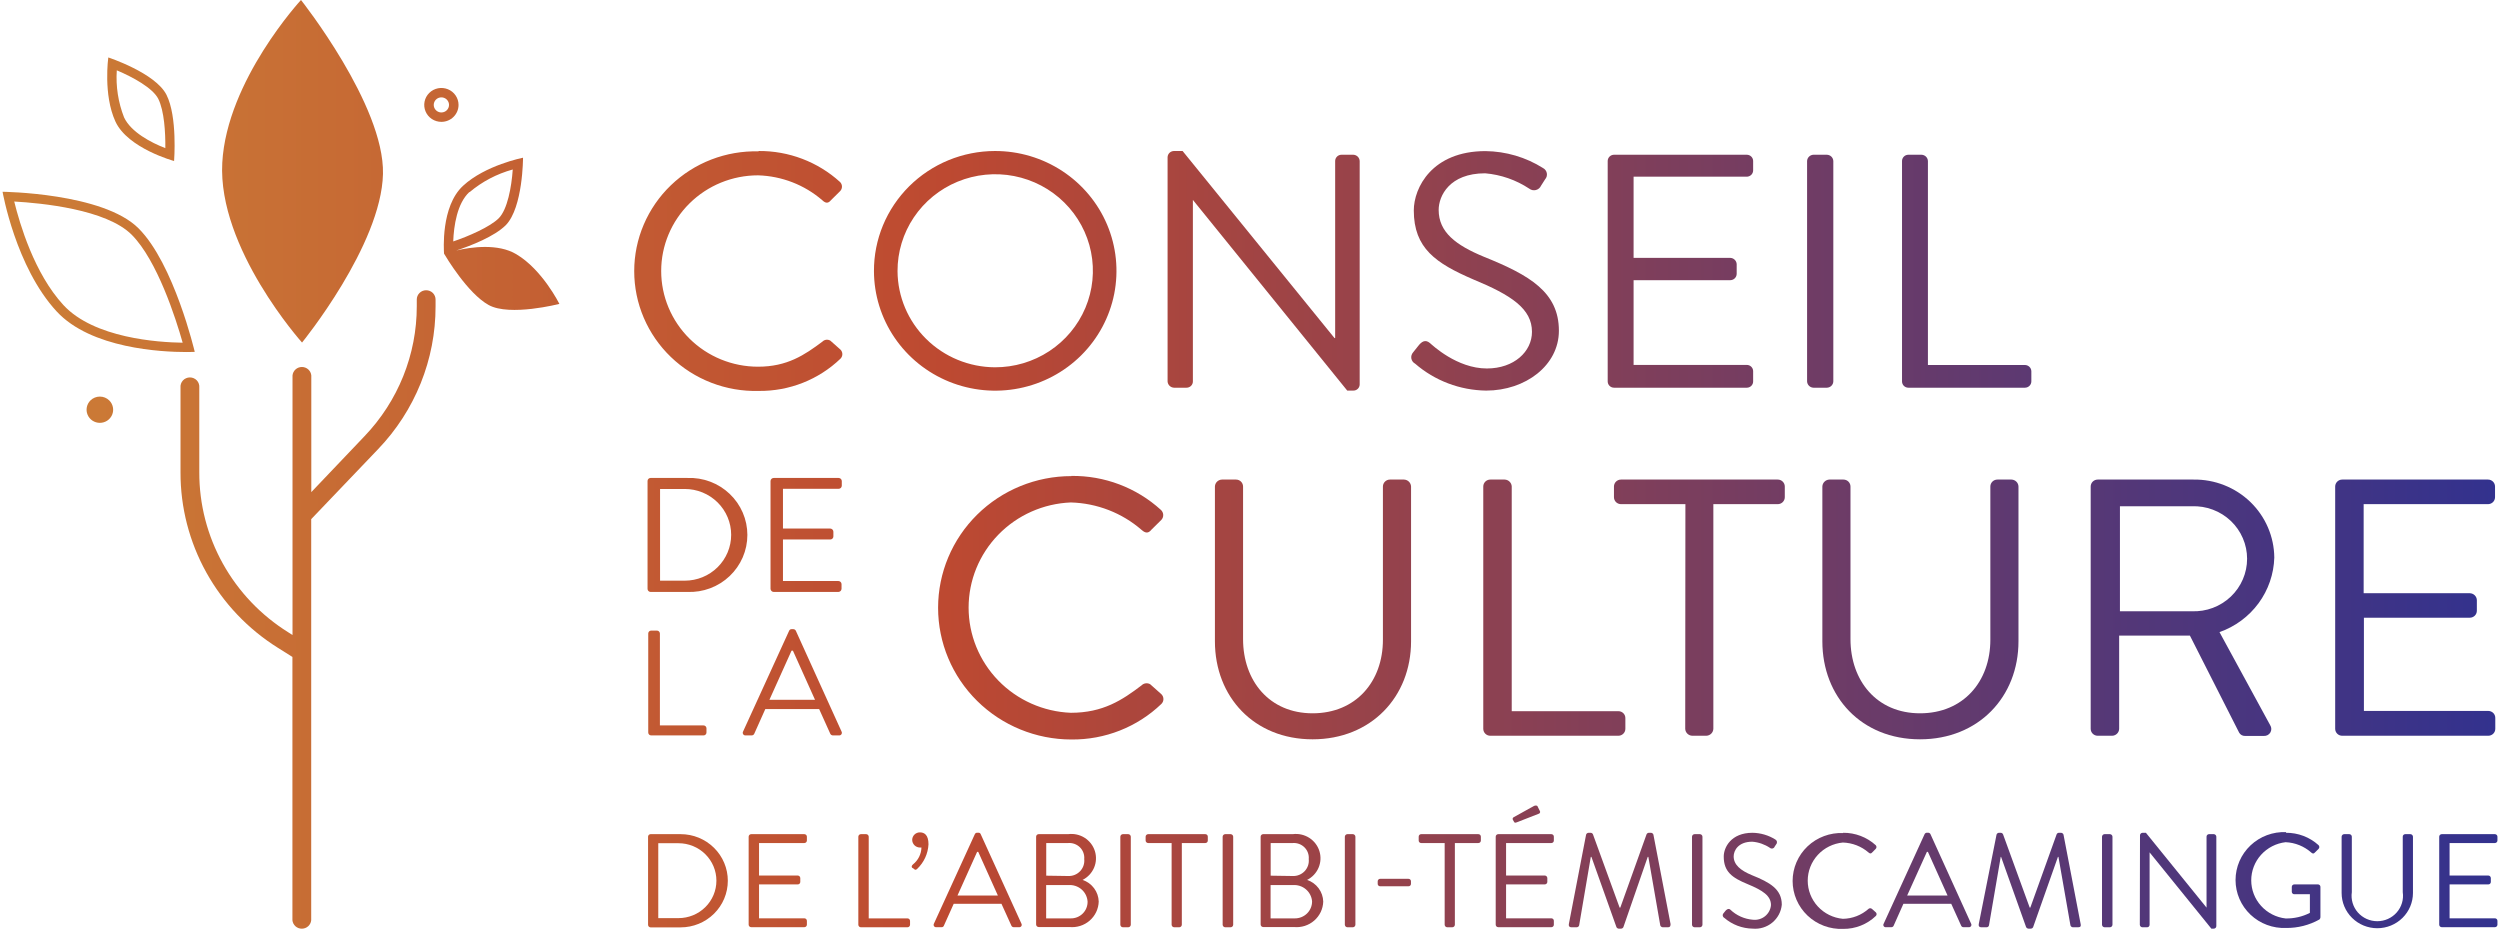 <svg width="156" height="58" viewBox="0 0 156 58" fill="none" xmlns="http://www.w3.org/2000/svg">
<g clip-path="url(#clip0_31_77)">
<path d="M26.59 18.112C26.435 18.112 26.287 18.172 26.178 18.281C26.068 18.389 26.007 18.535 26.007 18.688V19.106C26.01 22.125 24.842 25.03 22.742 27.223L19.425 30.708V23.426C19.411 23.282 19.343 23.149 19.235 23.051C19.126 22.954 18.985 22.9 18.839 22.9C18.692 22.9 18.551 22.954 18.443 23.051C18.334 23.149 18.267 23.282 18.253 23.426V39.624L17.985 39.455C16.282 38.391 14.879 36.918 13.908 35.172C12.938 33.427 12.431 31.467 12.436 29.476V24.188C12.444 24.107 12.434 24.026 12.408 23.949C12.383 23.872 12.341 23.801 12.286 23.741C12.23 23.681 12.163 23.633 12.088 23.601C12.013 23.568 11.932 23.551 11.85 23.551C11.768 23.551 11.687 23.568 11.612 23.601C11.537 23.633 11.469 23.681 11.414 23.741C11.359 23.801 11.317 23.872 11.291 23.949C11.265 24.026 11.256 24.107 11.264 24.188V29.476C11.258 31.661 11.813 33.812 12.877 35.727C13.941 37.642 15.48 39.26 17.348 40.428L18.247 40.993V57.424C18.261 57.568 18.329 57.701 18.437 57.799C18.546 57.896 18.687 57.95 18.833 57.95C18.98 57.95 19.121 57.896 19.229 57.799C19.338 57.701 19.405 57.568 19.419 57.424V32.395L23.593 28.027C25.901 25.621 27.184 22.431 27.179 19.116V18.699C27.18 18.622 27.166 18.545 27.137 18.474C27.108 18.402 27.065 18.337 27.01 18.282C26.955 18.228 26.89 18.184 26.817 18.155C26.745 18.126 26.668 18.111 26.59 18.112Z" fill="url(#paint0_linear_31_77)"/>
<path d="M12.152 21.956C12.152 21.956 10.863 16.462 8.642 14.246C6.421 12.03 0.16 11.967 0.16 11.967C0.16 11.967 0.979 16.668 3.531 19.428C5.672 21.755 10.103 21.967 11.622 21.967C11.96 21.967 12.152 21.956 12.152 21.956ZM3.959 19.037C2.135 17.059 1.23 13.961 0.888 12.575C2.568 12.67 6.64 13.056 8.224 14.653C9.808 16.25 10.97 19.862 11.398 21.385C9.883 21.364 5.87 21.105 3.959 19.037Z" fill="url(#paint1_linear_31_77)"/>
<path d="M32.219 15.864C31.085 15.182 29.41 15.41 28.474 15.632C29.367 15.335 30.839 14.77 31.567 14.045C32.637 12.935 32.637 9.841 32.637 9.841C32.637 9.841 30.282 10.306 28.891 11.597C27.5 12.887 27.698 15.621 27.708 15.827C27.826 16.023 29.175 18.302 30.491 19.032C31.808 19.762 34.906 18.963 34.906 18.963C34.906 18.963 33.841 16.822 32.219 15.864ZM29.292 11.999C30.077 11.335 31 10.85 31.995 10.576C31.92 11.676 31.663 13.067 31.128 13.612C30.593 14.156 29.201 14.759 28.281 15.066C28.318 14.093 28.522 12.691 29.292 11.978V11.999Z" fill="url(#paint2_linear_31_77)"/>
<path d="M23.898 10.851C23.995 6.568 18.782 0 18.782 0C18.782 0 14.154 5.008 13.87 10.153C13.576 15.494 18.847 21.375 18.847 21.375C18.847 21.375 23.797 15.304 23.898 10.851Z" fill="url(#paint3_linear_31_77)"/>
<path d="M10.863 10.047C10.863 10.047 11.082 7.276 10.386 5.912C9.691 4.548 6.758 3.585 6.758 3.585C6.758 3.585 6.432 5.907 7.202 7.583C7.973 9.259 10.863 10.047 10.863 10.047ZM7.288 4.389C8.299 4.812 9.53 5.494 9.873 6.161C10.252 6.917 10.327 8.276 10.317 9.244C9.423 8.9 8.176 8.244 7.743 7.329C7.376 6.394 7.221 5.39 7.288 4.389Z" fill="url(#paint4_linear_31_77)"/>
<path d="M28.613 6.547C28.613 6.338 28.55 6.133 28.432 5.959C28.315 5.785 28.148 5.65 27.952 5.57C27.756 5.49 27.541 5.469 27.334 5.509C27.126 5.55 26.935 5.651 26.786 5.799C26.636 5.947 26.534 6.135 26.493 6.34C26.451 6.546 26.473 6.758 26.554 6.951C26.635 7.145 26.772 7.31 26.948 7.426C27.124 7.542 27.331 7.604 27.542 7.604C27.826 7.604 28.099 7.493 28.299 7.295C28.5 7.096 28.613 6.827 28.613 6.547ZM27.542 7.017C27.448 7.017 27.356 6.99 27.278 6.938C27.2 6.886 27.139 6.813 27.102 6.727C27.066 6.641 27.057 6.546 27.075 6.455C27.094 6.364 27.139 6.28 27.206 6.214C27.272 6.148 27.357 6.103 27.45 6.085C27.542 6.067 27.638 6.076 27.725 6.112C27.812 6.147 27.886 6.208 27.938 6.285C27.991 6.363 28.019 6.454 28.019 6.547C28.019 6.67 27.97 6.788 27.883 6.876C27.796 6.964 27.678 7.015 27.553 7.017H27.542Z" fill="url(#paint5_linear_31_77)"/>
<path d="M5.645 24.986C5.529 25.101 5.45 25.247 5.418 25.406C5.386 25.565 5.402 25.73 5.465 25.88C5.527 26.03 5.634 26.158 5.77 26.248C5.907 26.338 6.067 26.386 6.231 26.386C6.395 26.386 6.556 26.338 6.692 26.248C6.828 26.158 6.935 26.03 6.998 25.88C7.06 25.73 7.077 25.565 7.044 25.406C7.012 25.247 6.933 25.101 6.817 24.986C6.662 24.833 6.451 24.747 6.231 24.747C6.011 24.747 5.801 24.833 5.645 24.986Z" fill="url(#paint6_linear_31_77)"/>
<path d="M47.332 9.423C49.213 9.406 51.03 10.096 52.415 11.354C52.455 11.392 52.486 11.437 52.507 11.487C52.528 11.537 52.539 11.59 52.539 11.644C52.539 11.699 52.528 11.752 52.507 11.802C52.486 11.852 52.455 11.897 52.415 11.935L51.848 12.496C51.677 12.707 51.511 12.686 51.313 12.496C50.198 11.533 48.779 10.984 47.3 10.941C45.697 10.941 44.161 11.57 43.028 12.69C41.895 13.809 41.258 15.328 41.258 16.911C41.258 18.495 41.895 20.013 43.028 21.133C44.161 22.253 45.697 22.882 47.3 22.882C49.124 22.882 50.2 22.152 51.313 21.322C51.377 21.256 51.462 21.213 51.553 21.201C51.645 21.19 51.738 21.21 51.816 21.258L52.448 21.819C52.521 21.894 52.563 21.994 52.563 22.099C52.563 22.204 52.521 22.304 52.448 22.379C51.083 23.692 49.247 24.416 47.342 24.394C46.332 24.421 45.327 24.247 44.386 23.883C43.444 23.52 42.586 22.973 41.862 22.276C41.138 21.58 40.563 20.747 40.17 19.827C39.777 18.907 39.575 17.918 39.575 16.919C39.575 15.921 39.777 14.932 40.17 14.012C40.563 13.092 41.138 12.259 41.862 11.562C42.586 10.865 43.444 10.319 44.386 9.955C45.327 9.592 46.332 9.418 47.342 9.445L47.332 9.423Z" fill="url(#paint7_linear_31_77)"/>
<path d="M62.08 9.423C63.576 9.419 65.041 9.854 66.287 10.672C67.534 11.49 68.507 12.655 69.084 14.02C69.66 15.384 69.814 16.887 69.527 18.339C69.239 19.79 68.522 21.124 67.467 22.173C66.412 23.222 65.065 23.938 63.598 24.23C62.131 24.523 60.61 24.379 59.225 23.817C57.841 23.255 56.657 22.3 55.822 21.073C54.987 19.845 54.539 18.401 54.535 16.922C54.53 15.94 54.722 14.966 55.099 14.057C55.477 13.148 56.032 12.322 56.732 11.625C57.433 10.929 58.267 10.376 59.184 9.998C60.102 9.62 61.086 9.425 62.08 9.423ZM62.08 22.919C63.287 22.923 64.469 22.573 65.475 21.912C66.48 21.252 67.265 20.311 67.729 19.209C68.193 18.107 68.315 16.894 68.08 15.724C67.845 14.553 67.263 13.478 66.409 12.635C65.555 11.791 64.466 11.218 63.282 10.986C62.097 10.755 60.87 10.877 59.755 11.336C58.641 11.796 57.689 12.572 57.022 13.566C56.354 14.561 56.001 15.729 56.006 16.922C56.016 18.51 56.659 20.031 57.796 21.153C58.933 22.276 60.472 22.91 62.08 22.919Z" fill="url(#paint8_linear_31_77)"/>
<path d="M72.857 9.799C72.863 9.697 72.908 9.602 72.982 9.532C73.057 9.462 73.156 9.423 73.259 9.423H73.794L83.271 21.094H83.314V10.047C83.314 9.944 83.356 9.844 83.43 9.771C83.504 9.697 83.605 9.656 83.71 9.656H84.448C84.552 9.66 84.65 9.703 84.724 9.775C84.797 9.848 84.84 9.945 84.844 10.047V23.997C84.841 24.099 84.798 24.195 84.724 24.265C84.65 24.336 84.551 24.374 84.448 24.373H84.068L74.436 12.475V23.797C74.437 23.849 74.427 23.901 74.407 23.949C74.387 23.998 74.358 24.042 74.32 24.078C74.283 24.116 74.238 24.145 74.189 24.164C74.14 24.184 74.088 24.194 74.035 24.193H73.259C73.154 24.189 73.054 24.146 72.979 24.073C72.905 23.999 72.861 23.9 72.857 23.797V9.799Z" fill="url(#paint9_linear_31_77)"/>
<path d="M88.178 21.988C88.28 21.861 88.387 21.718 88.494 21.591C88.703 21.322 88.933 21.158 89.227 21.406C89.371 21.528 90.907 22.993 92.78 22.993C94.482 22.993 95.595 21.935 95.595 20.708C95.595 19.275 94.332 18.424 91.919 17.43C89.607 16.43 88.221 15.499 88.221 13.13C88.221 11.719 89.355 9.429 92.695 9.429C93.968 9.444 95.211 9.81 96.285 10.486C96.347 10.519 96.4 10.564 96.441 10.62C96.482 10.675 96.51 10.739 96.522 10.807C96.535 10.875 96.531 10.944 96.513 11.011C96.494 11.077 96.46 11.138 96.414 11.19C96.328 11.317 96.243 11.459 96.162 11.586C96.133 11.653 96.089 11.712 96.032 11.759C95.977 11.806 95.91 11.84 95.839 11.858C95.768 11.876 95.693 11.877 95.621 11.862C95.549 11.847 95.482 11.816 95.424 11.771C94.603 11.228 93.657 10.899 92.673 10.814C90.447 10.814 89.773 12.226 89.773 13.099C89.773 14.489 90.843 15.299 92.609 16.028C95.445 17.171 97.275 18.228 97.275 20.64C97.275 22.797 95.194 24.373 92.737 24.373C91.103 24.353 89.53 23.756 88.301 22.691C88.24 22.659 88.187 22.613 88.147 22.557C88.106 22.501 88.079 22.437 88.067 22.369C88.055 22.301 88.059 22.232 88.079 22.166C88.098 22.1 88.132 22.039 88.178 21.988Z" fill="url(#paint10_linear_31_77)"/>
<path d="M100.32 10.047C100.32 9.996 100.331 9.944 100.351 9.896C100.371 9.849 100.401 9.805 100.438 9.769C100.476 9.732 100.52 9.704 100.569 9.684C100.617 9.665 100.669 9.655 100.722 9.656H109C109.052 9.656 109.104 9.666 109.152 9.686C109.2 9.706 109.243 9.734 109.28 9.771C109.317 9.807 109.346 9.85 109.366 9.898C109.386 9.945 109.396 9.996 109.396 10.047V10.629C109.396 10.733 109.355 10.834 109.281 10.908C109.206 10.982 109.106 11.024 109 11.026H101.936V16.092H107.967C108.072 16.094 108.172 16.136 108.246 16.209C108.321 16.282 108.365 16.38 108.369 16.483V17.086C108.369 17.191 108.326 17.292 108.251 17.366C108.176 17.441 108.074 17.483 107.967 17.483H101.936V22.771H109C109.052 22.771 109.104 22.781 109.152 22.8C109.2 22.82 109.243 22.849 109.28 22.885C109.317 22.922 109.346 22.965 109.366 23.012C109.386 23.06 109.396 23.11 109.396 23.162V23.797C109.397 23.848 109.387 23.9 109.368 23.948C109.348 23.996 109.319 24.04 109.282 24.077C109.245 24.113 109.201 24.143 109.153 24.163C109.105 24.183 109.053 24.193 109 24.193H100.722C100.669 24.194 100.616 24.184 100.567 24.164C100.518 24.145 100.474 24.116 100.436 24.078C100.399 24.042 100.369 23.997 100.349 23.949C100.33 23.901 100.32 23.849 100.32 23.797V10.047Z" fill="url(#paint11_linear_31_77)"/>
<path d="M112.762 10.047C112.766 9.945 112.809 9.848 112.882 9.775C112.956 9.703 113.054 9.66 113.158 9.656H113.998C114.103 9.659 114.203 9.701 114.277 9.773C114.352 9.846 114.395 9.944 114.399 10.047V23.797C114.397 23.901 114.354 24 114.279 24.074C114.204 24.148 114.104 24.19 113.998 24.193H113.158C113.053 24.189 112.954 24.146 112.881 24.072C112.807 23.998 112.765 23.9 112.762 23.797V10.047Z" fill="url(#paint12_linear_31_77)"/>
<path d="M118.686 10.047C118.686 9.944 118.728 9.844 118.802 9.771C118.876 9.697 118.977 9.656 119.082 9.656H119.901C120.006 9.659 120.105 9.701 120.18 9.773C120.254 9.846 120.298 9.944 120.302 10.047V22.776H126.354C126.46 22.776 126.561 22.817 126.636 22.89C126.712 22.963 126.754 23.063 126.756 23.167V23.797C126.756 23.902 126.714 24.003 126.638 24.077C126.563 24.151 126.461 24.193 126.354 24.193H119.082C119.03 24.193 118.978 24.183 118.929 24.163C118.881 24.143 118.837 24.113 118.8 24.077C118.763 24.04 118.734 23.996 118.715 23.948C118.695 23.9 118.685 23.848 118.686 23.797V10.047Z" fill="url(#paint13_linear_31_77)"/>
<path d="M66.848 29.698C68.915 29.672 70.914 30.429 72.435 31.813C72.48 31.852 72.516 31.9 72.542 31.954C72.568 32.007 72.583 32.066 72.585 32.125C72.588 32.184 72.578 32.243 72.557 32.299C72.536 32.355 72.503 32.405 72.461 32.448L71.835 33.067C71.653 33.294 71.466 33.273 71.236 33.067C70.012 32.004 68.45 31.398 66.821 31.353C65.106 31.421 63.484 32.142 62.295 33.366C61.106 34.589 60.441 36.219 60.441 37.916C60.441 39.612 61.106 41.242 62.295 42.466C63.484 43.689 65.106 44.41 66.821 44.478C68.833 44.478 70.032 43.68 71.236 42.765C71.305 42.696 71.395 42.652 71.492 42.64C71.588 42.627 71.687 42.647 71.771 42.696L72.467 43.315C72.508 43.355 72.541 43.403 72.564 43.455C72.586 43.508 72.598 43.565 72.598 43.622C72.598 43.679 72.586 43.735 72.564 43.788C72.541 43.841 72.508 43.888 72.467 43.928C70.965 45.37 68.947 46.166 66.853 46.144C64.648 46.144 62.533 45.278 60.973 43.737C59.413 42.196 58.537 40.106 58.537 37.926C58.537 35.747 59.413 33.657 60.973 32.115C62.533 30.574 64.648 29.709 66.853 29.709L66.848 29.698Z" fill="url(#paint14_linear_31_77)"/>
<path d="M75.811 30.359C75.814 30.245 75.861 30.136 75.943 30.055C76.025 29.975 76.135 29.928 76.25 29.925H77.128C77.244 29.925 77.356 29.971 77.438 30.052C77.52 30.134 77.567 30.244 77.567 30.359V39.878C77.567 42.479 79.204 44.51 81.906 44.51C84.609 44.51 86.294 42.527 86.294 39.925V30.359C86.294 30.244 86.341 30.134 86.423 30.052C86.505 29.971 86.617 29.925 86.733 29.925H87.611C87.726 29.929 87.835 29.976 87.917 30.057C87.998 30.137 88.046 30.245 88.05 30.359V40.015C88.05 43.484 85.556 46.133 81.906 46.133C78.257 46.133 75.811 43.489 75.811 40.015V30.359Z" fill="url(#paint15_linear_31_77)"/>
<path d="M92.556 30.359C92.556 30.244 92.602 30.134 92.684 30.052C92.766 29.971 92.878 29.925 92.995 29.925H93.894C94.009 29.929 94.118 29.976 94.199 30.057C94.281 30.137 94.328 30.245 94.332 30.359V44.378H100.984C101.042 44.377 101.099 44.388 101.153 44.409C101.206 44.431 101.255 44.463 101.296 44.503C101.337 44.544 101.369 44.592 101.391 44.645C101.413 44.698 101.423 44.754 101.423 44.811V45.478C101.423 45.593 101.377 45.703 101.294 45.784C101.212 45.866 101.1 45.911 100.984 45.911H92.995C92.878 45.911 92.766 45.866 92.684 45.784C92.602 45.703 92.556 45.593 92.556 45.478V30.359Z" fill="url(#paint16_linear_31_77)"/>
<path d="M105.169 31.459H101.15C101.033 31.459 100.922 31.413 100.839 31.332C100.757 31.251 100.711 31.14 100.711 31.025V30.359C100.711 30.244 100.757 30.134 100.839 30.052C100.922 29.971 101.033 29.925 101.15 29.925H110.932C111.048 29.925 111.16 29.971 111.242 30.052C111.325 30.134 111.371 30.244 111.371 30.359V31.025C111.371 31.14 111.325 31.251 111.242 31.332C111.16 31.413 111.048 31.459 110.932 31.459H106.913V45.478C106.909 45.592 106.862 45.7 106.78 45.78C106.699 45.861 106.589 45.907 106.474 45.911H105.597C105.482 45.907 105.372 45.861 105.291 45.78C105.209 45.7 105.162 45.592 105.158 45.478L105.169 31.459Z" fill="url(#paint17_linear_31_77)"/>
<path d="M113.715 30.359C113.719 30.245 113.766 30.137 113.848 30.057C113.929 29.976 114.038 29.929 114.153 29.925H115.031C115.147 29.925 115.259 29.971 115.341 30.052C115.424 30.134 115.47 30.244 115.47 30.359V39.878C115.47 42.479 117.107 44.51 119.81 44.51C122.512 44.51 124.198 42.527 124.198 39.925V30.359C124.198 30.244 124.244 30.134 124.326 30.052C124.409 29.971 124.52 29.925 124.637 29.925H125.514C125.63 29.928 125.74 29.975 125.821 30.055C125.903 30.136 125.95 30.245 125.953 30.359V40.015C125.953 43.484 123.459 46.133 119.81 46.133C116.16 46.133 113.715 43.489 113.715 40.015V30.359Z" fill="url(#paint18_linear_31_77)"/>
<path d="M130.459 30.359C130.459 30.244 130.505 30.134 130.587 30.052C130.67 29.971 130.781 29.925 130.898 29.925H136.88C137.535 29.916 138.184 30.035 138.792 30.275C139.4 30.515 139.954 30.871 140.422 31.323C140.89 31.775 141.263 32.315 141.519 32.91C141.775 33.505 141.91 34.144 141.916 34.791C141.887 35.816 141.546 36.81 140.935 37.641C140.325 38.471 139.475 39.1 138.496 39.444L141.664 45.261C141.706 45.328 141.729 45.406 141.73 45.485C141.731 45.564 141.709 45.642 141.669 45.71C141.628 45.778 141.569 45.834 141.498 45.871C141.428 45.908 141.348 45.926 141.268 45.922H140.091C140.016 45.925 139.942 45.907 139.877 45.871C139.811 45.834 139.758 45.781 139.722 45.716L136.65 39.661H132.235V45.478C132.233 45.592 132.186 45.701 132.104 45.781C132.022 45.862 131.912 45.909 131.797 45.911H130.898C130.781 45.911 130.67 45.866 130.587 45.784C130.505 45.703 130.459 45.593 130.459 45.478V30.359ZM136.768 38.143C137.214 38.161 137.66 38.089 138.078 37.933C138.496 37.776 138.877 37.538 139.2 37.232C139.522 36.926 139.778 36.559 139.953 36.152C140.129 35.746 140.219 35.309 140.219 34.867C140.219 34.425 140.129 33.988 139.953 33.582C139.778 33.176 139.522 32.809 139.2 32.503C138.877 32.197 138.496 31.958 138.078 31.802C137.66 31.645 137.214 31.573 136.768 31.591H132.284V38.143H136.768Z" fill="url(#paint19_linear_31_77)"/>
<path d="M145.715 30.359C145.715 30.244 145.762 30.134 145.844 30.052C145.926 29.971 146.038 29.925 146.154 29.925H155.251C155.368 29.925 155.479 29.971 155.562 30.052C155.644 30.134 155.69 30.244 155.69 30.359V31.025C155.69 31.14 155.644 31.251 155.562 31.332C155.479 31.413 155.368 31.459 155.251 31.459H147.492V37.017H154.117C154.232 37.02 154.342 37.066 154.424 37.147C154.506 37.227 154.553 37.336 154.556 37.45V38.111C154.556 38.226 154.509 38.337 154.427 38.418C154.345 38.499 154.233 38.545 154.117 38.545H147.508V44.362H155.267C155.384 44.362 155.495 44.408 155.578 44.489C155.66 44.57 155.706 44.681 155.706 44.796V45.478C155.706 45.593 155.66 45.703 155.578 45.784C155.495 45.866 155.384 45.911 155.267 45.911H146.17C146.111 45.913 146.052 45.904 145.997 45.883C145.942 45.862 145.892 45.831 145.849 45.79C145.807 45.75 145.773 45.701 145.75 45.647C145.727 45.594 145.715 45.536 145.715 45.478V30.359Z" fill="url(#paint20_linear_31_77)"/>
<path d="M40.439 52.209C40.439 52.169 40.455 52.13 40.482 52.101C40.51 52.072 40.548 52.054 40.589 52.051H42.473C43.253 52.051 44.002 52.357 44.554 52.903C45.106 53.448 45.416 54.188 45.416 54.959C45.416 55.731 45.106 56.471 44.554 57.016C44.002 57.561 43.253 57.868 42.473 57.868H40.589C40.548 57.865 40.51 57.847 40.482 57.818C40.455 57.788 40.439 57.749 40.439 57.709V52.209ZM42.339 57.291C42.966 57.291 43.568 57.045 44.011 56.607C44.455 56.169 44.704 55.574 44.704 54.954C44.704 54.334 44.455 53.74 44.011 53.301C43.568 52.863 42.966 52.617 42.339 52.617H41.076V57.291H42.339Z" fill="url(#paint21_linear_31_77)"/>
<path d="M46.716 52.209C46.716 52.167 46.733 52.127 46.763 52.097C46.793 52.068 46.834 52.051 46.877 52.051H50.189C50.232 52.051 50.273 52.068 50.303 52.097C50.333 52.127 50.35 52.167 50.35 52.209V52.447C50.35 52.49 50.333 52.53 50.303 52.56C50.273 52.589 50.232 52.606 50.189 52.606H47.364V54.632H49.777C49.819 54.633 49.859 54.65 49.889 54.679C49.919 54.709 49.937 54.748 49.938 54.79V55.033C49.938 55.054 49.934 55.074 49.925 55.093C49.917 55.112 49.905 55.129 49.891 55.144C49.876 55.158 49.858 55.169 49.838 55.177C49.819 55.184 49.798 55.187 49.777 55.187H47.364V57.302H50.189C50.232 57.302 50.273 57.319 50.303 57.348C50.333 57.378 50.35 57.419 50.35 57.461V57.699C50.35 57.741 50.333 57.781 50.303 57.811C50.273 57.84 50.232 57.857 50.189 57.857H46.877C46.834 57.857 46.793 57.84 46.763 57.811C46.733 57.781 46.716 57.741 46.716 57.699V52.209Z" fill="url(#paint22_linear_31_77)"/>
<path d="M53.56 52.209C53.56 52.167 53.578 52.127 53.608 52.097C53.638 52.068 53.678 52.051 53.721 52.051H54.047C54.09 52.052 54.13 52.069 54.16 52.099C54.189 52.128 54.207 52.168 54.208 52.209V57.307H56.627C56.669 57.307 56.71 57.324 56.74 57.354C56.77 57.383 56.787 57.424 56.787 57.466V57.704C56.787 57.746 56.77 57.786 56.74 57.816C56.71 57.846 56.669 57.862 56.627 57.862H53.721C53.678 57.862 53.638 57.846 53.608 57.816C53.578 57.786 53.56 57.746 53.56 57.704V52.209Z" fill="url(#paint23_linear_31_77)"/>
<path d="M56.916 54.145C56.873 54.103 56.878 54.018 56.964 53.944C57.126 53.817 57.257 53.656 57.349 53.474C57.442 53.291 57.493 53.09 57.499 52.886C57.467 52.892 57.435 52.892 57.403 52.886C57.276 52.885 57.154 52.834 57.064 52.745C56.974 52.657 56.923 52.536 56.921 52.41C56.921 52.348 56.934 52.287 56.958 52.229C56.982 52.172 57.018 52.12 57.063 52.076C57.107 52.032 57.16 51.998 57.219 51.974C57.277 51.951 57.34 51.939 57.403 51.94C57.67 51.94 57.938 52.088 57.938 52.685C57.909 53.267 57.656 53.815 57.232 54.219C57.151 54.298 57.082 54.288 57.034 54.219L56.916 54.145Z" fill="url(#paint24_linear_31_77)"/>
<path d="M58.275 57.64L60.828 52.056C60.84 52.028 60.859 52.004 60.885 51.987C60.911 51.97 60.941 51.961 60.972 51.961H61.058C61.088 51.959 61.119 51.968 61.144 51.985C61.169 52.002 61.188 52.027 61.197 52.056L63.739 57.64C63.751 57.664 63.757 57.69 63.756 57.717C63.755 57.743 63.746 57.769 63.732 57.791C63.717 57.813 63.696 57.831 63.672 57.843C63.648 57.854 63.621 57.859 63.594 57.857H63.257C63.227 57.857 63.197 57.849 63.172 57.833C63.146 57.817 63.126 57.794 63.113 57.767L62.492 56.398H59.511L58.896 57.767C58.885 57.795 58.866 57.818 58.841 57.834C58.816 57.85 58.786 57.858 58.757 57.857H58.42C58.393 57.859 58.366 57.854 58.342 57.843C58.318 57.831 58.297 57.813 58.282 57.791C58.268 57.769 58.259 57.743 58.258 57.717C58.257 57.69 58.263 57.664 58.275 57.64ZM62.267 55.88C61.855 54.975 61.454 54.06 61.042 53.156H60.972L59.747 55.88H62.267Z" fill="url(#paint25_linear_31_77)"/>
<path d="M64.654 52.209C64.654 52.167 64.671 52.127 64.701 52.097C64.731 52.068 64.772 52.051 64.814 52.051H66.655C67.014 52.005 67.378 52.085 67.682 52.278C67.987 52.471 68.213 52.764 68.32 53.105C68.428 53.446 68.41 53.814 68.27 54.144C68.129 54.473 67.876 54.743 67.554 54.907C67.842 55.004 68.092 55.185 68.272 55.427C68.452 55.669 68.552 55.96 68.56 56.26C68.553 56.486 68.499 56.708 68.402 56.912C68.305 57.116 68.166 57.298 67.994 57.447C67.823 57.596 67.622 57.708 67.404 57.777C67.187 57.845 66.957 57.869 66.73 57.847H64.814C64.772 57.847 64.731 57.83 64.701 57.8C64.671 57.77 64.654 57.73 64.654 57.688V52.209ZM66.794 57.307C66.936 57.312 67.077 57.287 67.209 57.236C67.341 57.184 67.461 57.106 67.561 57.007C67.661 56.908 67.74 56.79 67.792 56.66C67.844 56.529 67.869 56.39 67.865 56.25C67.854 56.105 67.815 55.963 67.749 55.833C67.683 55.703 67.592 55.587 67.481 55.492C67.369 55.397 67.24 55.325 67.1 55.28C66.96 55.235 66.813 55.218 66.666 55.229H65.28V57.307H66.794ZM66.65 54.663C66.789 54.669 66.928 54.646 67.057 54.594C67.187 54.542 67.303 54.463 67.398 54.363C67.494 54.262 67.567 54.142 67.611 54.012C67.655 53.881 67.671 53.743 67.656 53.606C67.668 53.472 67.65 53.337 67.604 53.211C67.558 53.084 67.485 52.969 67.389 52.874C67.293 52.779 67.177 52.706 67.049 52.659C66.922 52.613 66.785 52.595 66.65 52.606H65.285V54.642L66.65 54.663Z" fill="url(#paint26_linear_31_77)"/>
<path d="M69.909 52.209C69.91 52.168 69.928 52.128 69.957 52.099C69.987 52.069 70.027 52.052 70.07 52.051H70.401C70.443 52.052 70.484 52.069 70.513 52.099C70.543 52.128 70.561 52.168 70.562 52.209V57.704C70.561 57.745 70.543 57.785 70.513 57.815C70.484 57.844 70.443 57.861 70.401 57.862H70.07C70.027 57.861 69.987 57.844 69.957 57.815C69.928 57.785 69.91 57.745 69.909 57.704V52.209Z" fill="url(#paint27_linear_31_77)"/>
<path d="M73.109 52.606H71.648C71.606 52.606 71.565 52.589 71.535 52.56C71.504 52.53 71.487 52.49 71.487 52.447V52.209C71.487 52.167 71.504 52.127 71.535 52.097C71.565 52.068 71.606 52.051 71.648 52.051H75.212C75.233 52.051 75.254 52.055 75.273 52.063C75.292 52.071 75.309 52.083 75.324 52.098C75.338 52.112 75.35 52.13 75.357 52.149C75.365 52.168 75.368 52.189 75.367 52.209V52.447C75.368 52.468 75.365 52.489 75.357 52.508C75.35 52.527 75.338 52.544 75.324 52.559C75.309 52.574 75.292 52.586 75.273 52.594C75.254 52.602 75.233 52.606 75.212 52.606H73.746V57.704C73.745 57.745 73.728 57.783 73.699 57.813C73.671 57.842 73.632 57.86 73.591 57.862H73.269C73.227 57.861 73.187 57.844 73.157 57.815C73.128 57.785 73.11 57.745 73.109 57.704V52.606Z" fill="url(#paint28_linear_31_77)"/>
<path d="M76.293 52.209C76.294 52.168 76.312 52.128 76.341 52.099C76.371 52.069 76.411 52.052 76.454 52.051H76.791C76.833 52.052 76.873 52.069 76.903 52.099C76.933 52.128 76.95 52.168 76.951 52.209V57.704C76.95 57.745 76.933 57.785 76.903 57.815C76.873 57.844 76.833 57.861 76.791 57.862H76.454C76.411 57.861 76.371 57.844 76.341 57.815C76.312 57.785 76.294 57.745 76.293 57.704V52.209Z" fill="url(#paint29_linear_31_77)"/>
<path d="M78.664 52.209C78.664 52.167 78.68 52.127 78.711 52.097C78.741 52.068 78.781 52.051 78.824 52.051H80.665C81.024 52.005 81.387 52.085 81.692 52.278C81.997 52.471 82.222 52.764 82.33 53.105C82.437 53.446 82.419 53.814 82.279 54.144C82.139 54.473 81.886 54.743 81.564 54.907C81.852 55.004 82.102 55.185 82.282 55.427C82.462 55.669 82.562 55.96 82.57 56.26C82.563 56.486 82.509 56.708 82.412 56.912C82.314 57.116 82.176 57.298 82.004 57.447C81.832 57.596 81.632 57.708 81.414 57.777C81.197 57.845 80.967 57.869 80.74 57.847H78.824C78.781 57.847 78.741 57.83 78.711 57.8C78.68 57.77 78.664 57.73 78.664 57.688V52.209ZM80.804 57.307C81.088 57.307 81.36 57.196 81.561 56.998C81.762 56.799 81.874 56.53 81.874 56.25C81.864 56.104 81.824 55.963 81.757 55.833C81.691 55.703 81.599 55.587 81.487 55.492C81.375 55.397 81.246 55.325 81.105 55.28C80.965 55.235 80.817 55.218 80.67 55.229H79.284V57.307H80.804ZM80.66 54.663C80.799 54.669 80.938 54.646 81.067 54.594C81.196 54.542 81.313 54.463 81.408 54.363C81.504 54.262 81.576 54.142 81.621 54.012C81.665 53.881 81.68 53.743 81.666 53.606C81.678 53.472 81.66 53.337 81.614 53.211C81.568 53.084 81.494 52.969 81.398 52.874C81.303 52.779 81.187 52.706 81.059 52.659C80.931 52.613 80.795 52.595 80.66 52.606H79.29V54.642L80.66 54.663Z" fill="url(#paint30_linear_31_77)"/>
<path d="M83.918 52.209C83.92 52.168 83.937 52.128 83.967 52.099C83.997 52.069 84.037 52.052 84.079 52.051H84.416C84.458 52.052 84.498 52.069 84.528 52.099C84.558 52.128 84.575 52.168 84.577 52.209V57.704C84.575 57.745 84.558 57.785 84.528 57.815C84.498 57.844 84.458 57.861 84.416 57.862H84.079C84.037 57.861 83.997 57.844 83.967 57.815C83.937 57.785 83.92 57.745 83.918 57.704V52.209Z" fill="url(#paint31_linear_31_77)"/>
<path d="M85.968 55.139V54.996C85.967 54.975 85.971 54.954 85.979 54.935C85.987 54.915 85.999 54.897 86.013 54.883C86.029 54.868 86.047 54.856 86.066 54.848C86.086 54.841 86.107 54.837 86.129 54.838H87.884C87.905 54.837 87.927 54.841 87.946 54.848C87.966 54.856 87.984 54.868 87.999 54.883C88.014 54.897 88.026 54.915 88.034 54.935C88.042 54.954 88.045 54.975 88.044 54.996V55.155C88.044 55.175 88.04 55.196 88.032 55.214C88.024 55.233 88.012 55.25 87.997 55.264C87.982 55.278 87.964 55.288 87.945 55.295C87.925 55.302 87.904 55.304 87.884 55.303H86.129C86.107 55.305 86.085 55.302 86.064 55.294C86.043 55.286 86.025 55.274 86.009 55.258C85.994 55.243 85.983 55.224 85.975 55.203C85.968 55.183 85.966 55.161 85.968 55.139Z" fill="url(#paint32_linear_31_77)"/>
<path d="M90.147 52.606H88.686C88.665 52.607 88.644 52.603 88.624 52.596C88.604 52.588 88.586 52.576 88.571 52.561C88.556 52.546 88.544 52.529 88.537 52.509C88.529 52.489 88.525 52.468 88.526 52.447V52.209C88.525 52.188 88.529 52.167 88.537 52.148C88.544 52.128 88.556 52.111 88.571 52.096C88.586 52.081 88.604 52.069 88.624 52.061C88.644 52.054 88.665 52.05 88.686 52.051H92.245C92.266 52.05 92.288 52.054 92.307 52.061C92.327 52.069 92.345 52.081 92.36 52.096C92.375 52.111 92.387 52.128 92.395 52.148C92.403 52.167 92.406 52.188 92.406 52.209V52.447C92.406 52.468 92.403 52.489 92.395 52.509C92.387 52.529 92.375 52.546 92.36 52.561C92.345 52.576 92.327 52.588 92.307 52.596C92.288 52.603 92.266 52.607 92.245 52.606H90.784V57.704C90.783 57.745 90.766 57.785 90.736 57.815C90.706 57.844 90.666 57.861 90.624 57.862H90.308C90.266 57.861 90.226 57.844 90.196 57.815C90.166 57.785 90.149 57.745 90.147 57.704V52.606Z" fill="url(#paint33_linear_31_77)"/>
<path d="M93.332 52.209C93.332 52.167 93.349 52.127 93.379 52.097C93.409 52.068 93.45 52.051 93.492 52.051H96.805C96.825 52.051 96.846 52.055 96.865 52.063C96.884 52.071 96.902 52.083 96.916 52.098C96.931 52.112 96.942 52.13 96.95 52.149C96.957 52.168 96.96 52.189 96.96 52.209V52.447C96.96 52.468 96.957 52.489 96.95 52.508C96.942 52.527 96.931 52.544 96.916 52.559C96.902 52.574 96.884 52.586 96.865 52.594C96.846 52.602 96.825 52.606 96.805 52.606H93.979V54.632H96.392C96.435 54.633 96.475 54.65 96.504 54.679C96.534 54.709 96.552 54.748 96.553 54.79V55.033C96.552 55.075 96.534 55.114 96.504 55.142C96.474 55.171 96.434 55.187 96.392 55.187H93.979V57.302H96.805C96.825 57.302 96.846 57.306 96.865 57.314C96.884 57.322 96.902 57.334 96.916 57.349C96.931 57.364 96.942 57.381 96.95 57.4C96.957 57.419 96.96 57.44 96.96 57.461V57.699C96.96 57.719 96.957 57.74 96.95 57.759C96.942 57.778 96.931 57.796 96.916 57.81C96.902 57.825 96.884 57.837 96.865 57.845C96.846 57.853 96.825 57.857 96.805 57.857H93.492C93.45 57.857 93.409 57.84 93.379 57.811C93.349 57.781 93.332 57.741 93.332 57.699V52.209ZM94.402 51.152C94.394 51.138 94.39 51.123 94.389 51.107C94.388 51.092 94.389 51.076 94.394 51.061C94.4 51.047 94.407 51.033 94.418 51.021C94.428 51.01 94.441 51 94.455 50.993L95.713 50.295C95.766 50.264 95.889 50.248 95.932 50.295L96.082 50.597C96.092 50.611 96.099 50.627 96.102 50.644C96.106 50.661 96.105 50.678 96.1 50.695C96.096 50.712 96.087 50.727 96.076 50.741C96.064 50.754 96.05 50.764 96.034 50.771L94.68 51.3C94.562 51.348 94.519 51.348 94.487 51.3L94.402 51.152Z" fill="url(#paint34_linear_31_77)"/>
<path d="M98.972 52.083C98.982 52.05 99.001 52.022 99.028 52.001C99.055 51.98 99.088 51.968 99.122 51.966H99.255C99.286 51.967 99.316 51.976 99.342 51.993C99.368 52.01 99.388 52.034 99.4 52.061L101.064 56.636H101.107L102.745 52.061C102.757 52.034 102.777 52.01 102.803 51.993C102.828 51.976 102.858 51.967 102.889 51.966H103.023C103.057 51.968 103.09 51.98 103.116 52.001C103.143 52.022 103.163 52.05 103.173 52.083L104.243 57.662C104.243 57.778 104.216 57.862 104.088 57.862H103.756C103.721 57.86 103.688 57.848 103.661 57.827C103.633 57.807 103.612 57.779 103.601 57.746L102.857 53.468H102.819L101.3 57.852C101.287 57.879 101.268 57.902 101.243 57.918C101.219 57.935 101.19 57.945 101.161 57.947H101.005C100.976 57.945 100.947 57.935 100.923 57.918C100.898 57.902 100.879 57.879 100.866 57.852L99.304 53.468H99.266L98.538 57.746C98.529 57.778 98.509 57.807 98.482 57.828C98.455 57.849 98.423 57.861 98.389 57.862H98.051C97.923 57.862 97.875 57.778 97.896 57.662L98.972 52.083Z" fill="url(#paint35_linear_31_77)"/>
<path d="M105.581 52.209C105.582 52.168 105.599 52.128 105.629 52.099C105.659 52.069 105.699 52.052 105.741 52.051H106.073C106.115 52.052 106.155 52.069 106.185 52.099C106.215 52.128 106.232 52.168 106.233 52.209V57.704C106.232 57.745 106.215 57.785 106.185 57.815C106.155 57.844 106.115 57.861 106.073 57.862H105.741C105.699 57.861 105.659 57.844 105.629 57.815C105.599 57.785 105.582 57.745 105.581 57.704V52.209Z" fill="url(#paint36_linear_31_77)"/>
<path d="M107.545 56.99C107.587 56.942 107.63 56.884 107.673 56.831C107.716 56.778 107.85 56.657 107.967 56.757C108.351 57.126 108.852 57.35 109.385 57.392C109.52 57.406 109.657 57.394 109.787 57.356C109.917 57.318 110.038 57.254 110.143 57.169C110.247 57.083 110.334 56.978 110.397 56.859C110.46 56.741 110.498 56.611 110.509 56.477C110.509 55.901 110.006 55.562 109.043 55.166C108.08 54.769 107.561 54.394 107.561 53.447C107.561 52.881 108.016 51.966 109.353 51.966C109.862 51.973 110.359 52.119 110.788 52.389C110.812 52.403 110.833 52.422 110.849 52.444C110.865 52.467 110.876 52.493 110.881 52.52C110.886 52.547 110.885 52.575 110.878 52.602C110.871 52.629 110.859 52.654 110.841 52.675C110.804 52.722 110.771 52.781 110.739 52.828C110.729 52.856 110.712 52.881 110.69 52.901C110.668 52.921 110.642 52.935 110.613 52.943C110.584 52.951 110.554 52.951 110.525 52.945C110.495 52.939 110.468 52.926 110.445 52.907C110.117 52.687 109.738 52.554 109.343 52.522C108.454 52.522 108.181 53.087 108.181 53.436C108.181 53.965 108.615 54.319 109.316 54.61C110.45 55.065 111.184 55.488 111.184 56.451C111.164 56.667 111.102 56.877 111 57.069C110.898 57.261 110.759 57.432 110.59 57.571C110.422 57.71 110.227 57.814 110.018 57.879C109.808 57.944 109.588 57.967 109.369 57.947C108.717 57.938 108.09 57.7 107.598 57.276C107.573 57.263 107.551 57.244 107.535 57.221C107.518 57.199 107.507 57.173 107.501 57.146C107.496 57.118 107.497 57.09 107.505 57.063C107.512 57.036 107.526 57.011 107.545 56.99Z" fill="url(#paint37_linear_31_77)"/>
<path d="M115.01 51.966C115.762 51.959 116.489 52.235 117.043 52.738C117.059 52.754 117.071 52.772 117.079 52.792C117.088 52.812 117.092 52.833 117.092 52.855C117.092 52.876 117.088 52.898 117.079 52.918C117.071 52.938 117.059 52.956 117.043 52.971L116.818 53.198C116.749 53.278 116.685 53.272 116.599 53.198C116.154 52.812 115.586 52.591 114.994 52.574C114.394 52.63 113.837 52.905 113.432 53.345C113.027 53.785 112.802 54.359 112.802 54.954C112.802 55.549 113.027 56.123 113.432 56.563C113.837 57.003 114.394 57.278 114.994 57.334C115.588 57.326 116.159 57.104 116.599 56.71C116.628 56.687 116.664 56.674 116.701 56.674C116.738 56.674 116.774 56.687 116.802 56.71L117.054 56.932C117.083 56.962 117.1 57.001 117.1 57.043C117.1 57.084 117.083 57.124 117.054 57.154C116.509 57.679 115.776 57.97 115.015 57.963C114.607 57.98 114.2 57.915 113.817 57.773C113.435 57.63 113.086 57.412 112.791 57.133C112.497 56.854 112.262 56.518 112.102 56.147C111.942 55.776 111.859 55.376 111.859 54.973C111.859 54.569 111.942 54.169 112.102 53.798C112.262 53.427 112.497 53.092 112.791 52.812C113.086 52.533 113.435 52.315 113.817 52.173C114.2 52.03 114.607 51.965 115.015 51.982L115.01 51.966Z" fill="url(#paint38_linear_31_77)"/>
<path d="M117.541 57.64L120.093 52.056C120.105 52.028 120.125 52.004 120.151 51.987C120.177 51.97 120.207 51.961 120.238 51.961H120.318C120.349 51.961 120.379 51.97 120.405 51.987C120.431 52.004 120.451 52.028 120.463 52.056L122.999 57.64C123.012 57.664 123.018 57.69 123.016 57.717C123.015 57.743 123.007 57.769 122.992 57.791C122.977 57.813 122.957 57.831 122.932 57.843C122.908 57.854 122.881 57.859 122.855 57.857H122.523C122.493 57.858 122.463 57.85 122.437 57.834C122.411 57.818 122.391 57.795 122.378 57.767L121.758 56.398H118.772L118.162 57.767C118.149 57.795 118.129 57.818 118.103 57.834C118.077 57.85 118.047 57.858 118.017 57.857H117.68C117.653 57.86 117.626 57.856 117.601 57.844C117.577 57.833 117.556 57.814 117.542 57.792C117.527 57.769 117.519 57.743 117.519 57.716C117.519 57.69 117.527 57.663 117.541 57.64ZM121.527 55.88C121.115 54.975 120.714 54.06 120.302 53.156H120.238L119.007 55.88H121.527Z" fill="url(#paint39_linear_31_77)"/>
<path d="M124.583 52.083C124.592 52.05 124.612 52.021 124.639 52C124.666 51.979 124.699 51.967 124.733 51.966H124.845C124.876 51.967 124.906 51.976 124.932 51.993C124.957 52.01 124.978 52.034 124.99 52.061L126.654 56.636H126.692L128.334 52.061C128.345 52.034 128.364 52.01 128.389 51.993C128.414 51.976 128.443 51.966 128.474 51.966H128.607C128.642 51.967 128.676 51.979 128.704 52C128.732 52.02 128.752 52.05 128.763 52.083L129.833 57.662C129.86 57.778 129.833 57.862 129.683 57.862H129.346C129.312 57.86 129.28 57.848 129.253 57.827C129.226 57.806 129.207 57.778 129.196 57.746L128.447 53.468H128.415L126.868 57.852C126.855 57.879 126.835 57.903 126.81 57.92C126.784 57.937 126.754 57.946 126.724 57.947H126.574C126.544 57.944 126.515 57.934 126.489 57.918C126.464 57.901 126.444 57.878 126.429 57.852L124.867 53.468H124.845L124.112 57.746C124.104 57.779 124.085 57.809 124.058 57.83C124.03 57.851 123.997 57.862 123.962 57.862H123.625C123.502 57.862 123.449 57.778 123.475 57.662L124.583 52.083Z" fill="url(#paint40_linear_31_77)"/>
<path d="M131.165 52.209C131.167 52.169 131.183 52.13 131.212 52.1C131.241 52.071 131.279 52.053 131.32 52.051H131.658C131.7 52.052 131.74 52.069 131.77 52.099C131.799 52.128 131.817 52.168 131.818 52.209V57.704C131.817 57.745 131.799 57.785 131.77 57.815C131.74 57.844 131.7 57.861 131.658 57.862H131.32C131.279 57.86 131.241 57.842 131.212 57.813C131.183 57.783 131.167 57.745 131.165 57.704V52.209Z" fill="url(#paint41_linear_31_77)"/>
<path d="M133.536 52.12C133.537 52.079 133.554 52.041 133.583 52.013C133.612 51.984 133.65 51.968 133.691 51.966H133.905L137.688 56.636V52.209C137.688 52.188 137.691 52.167 137.699 52.148C137.707 52.128 137.719 52.111 137.734 52.096C137.749 52.081 137.767 52.069 137.787 52.061C137.807 52.054 137.828 52.05 137.849 52.051H138.143C138.185 52.053 138.223 52.071 138.252 52.1C138.281 52.13 138.297 52.169 138.299 52.209V57.794C138.297 57.834 138.28 57.872 138.252 57.901C138.223 57.929 138.184 57.946 138.143 57.947H137.988L134.135 53.188V57.704C134.136 57.725 134.132 57.746 134.124 57.765C134.117 57.785 134.105 57.803 134.09 57.818C134.075 57.833 134.057 57.844 134.037 57.852C134.017 57.86 133.996 57.863 133.975 57.862H133.68C133.639 57.86 133.6 57.842 133.572 57.813C133.543 57.783 133.526 57.745 133.525 57.704L133.536 52.12Z" fill="url(#paint42_linear_31_77)"/>
<path d="M142.644 51.966C143.396 51.959 144.123 52.235 144.677 52.738C144.693 52.754 144.705 52.772 144.713 52.792C144.722 52.812 144.726 52.833 144.726 52.855C144.726 52.876 144.722 52.898 144.713 52.918C144.705 52.938 144.693 52.956 144.677 52.971C144.602 53.045 144.511 53.13 144.442 53.204C144.372 53.278 144.319 53.278 144.228 53.204C143.786 52.809 143.218 52.579 142.622 52.553C142.032 52.621 141.487 52.901 141.091 53.339C140.695 53.778 140.477 54.345 140.477 54.933C140.477 55.521 140.695 56.088 141.091 56.526C141.487 56.965 142.032 57.245 142.622 57.312C143.149 57.322 143.669 57.202 144.137 56.964V55.8H143.168C143.148 55.801 143.127 55.798 143.108 55.791C143.089 55.783 143.072 55.773 143.057 55.759C143.042 55.745 143.03 55.729 143.021 55.71C143.013 55.692 143.008 55.672 143.008 55.652V55.34C143.008 55.319 143.012 55.299 143.02 55.28C143.028 55.261 143.04 55.244 143.055 55.23C143.07 55.215 143.088 55.204 143.107 55.197C143.127 55.19 143.147 55.186 143.168 55.187H144.645C144.685 55.188 144.723 55.205 144.751 55.233C144.779 55.262 144.795 55.3 144.795 55.34V57.244C144.791 57.294 144.768 57.341 144.731 57.376C144.098 57.73 143.382 57.912 142.654 57.905C142.246 57.922 141.839 57.857 141.457 57.714C141.075 57.572 140.726 57.354 140.431 57.075C140.136 56.795 139.901 56.46 139.741 56.089C139.581 55.718 139.498 55.318 139.498 54.914C139.498 54.511 139.581 54.111 139.741 53.74C139.901 53.369 140.136 53.033 140.431 52.754C140.726 52.475 141.075 52.257 141.457 52.114C141.839 51.972 142.246 51.907 142.654 51.924L142.644 51.966Z" fill="url(#paint43_linear_31_77)"/>
<path d="M146.117 52.209C146.118 52.168 146.135 52.128 146.165 52.099C146.195 52.069 146.235 52.052 146.277 52.051H146.593C146.636 52.051 146.676 52.068 146.706 52.097C146.737 52.127 146.754 52.167 146.754 52.209V55.673C146.721 55.898 146.738 56.127 146.803 56.345C146.868 56.563 146.98 56.765 147.13 56.937C147.281 57.108 147.467 57.246 147.676 57.34C147.886 57.435 148.113 57.483 148.343 57.483C148.573 57.483 148.8 57.435 149.009 57.34C149.218 57.246 149.405 57.108 149.555 56.937C149.706 56.765 149.818 56.563 149.883 56.345C149.948 56.127 149.965 55.898 149.932 55.673V52.209C149.931 52.189 149.935 52.168 149.942 52.149C149.95 52.13 149.961 52.112 149.976 52.098C149.99 52.083 150.008 52.071 150.027 52.063C150.046 52.055 150.067 52.051 150.087 52.051H150.408C150.451 52.052 150.491 52.069 150.52 52.099C150.55 52.128 150.568 52.168 150.569 52.209V55.721C150.569 56.304 150.334 56.864 149.917 57.276C149.499 57.689 148.933 57.921 148.343 57.921C147.752 57.921 147.186 57.689 146.769 57.276C146.351 56.864 146.117 56.304 146.117 55.721V52.209Z" fill="url(#paint44_linear_31_77)"/>
<path d="M152.207 52.209C152.207 52.167 152.223 52.127 152.254 52.097C152.284 52.068 152.324 52.051 152.367 52.051H155.68C155.722 52.051 155.763 52.068 155.793 52.097C155.823 52.127 155.84 52.167 155.84 52.209V52.447C155.84 52.49 155.823 52.53 155.793 52.56C155.763 52.589 155.722 52.606 155.68 52.606H152.854V54.632H155.267C155.31 54.633 155.35 54.65 155.38 54.679C155.409 54.709 155.427 54.748 155.428 54.79V55.033C155.428 55.054 155.424 55.074 155.416 55.093C155.408 55.112 155.396 55.129 155.381 55.144C155.366 55.158 155.348 55.169 155.329 55.177C155.309 55.184 155.288 55.187 155.267 55.187H152.854V57.302H155.68C155.722 57.302 155.763 57.319 155.793 57.348C155.823 57.378 155.84 57.419 155.84 57.461V57.699C155.84 57.741 155.823 57.781 155.793 57.811C155.763 57.84 155.722 57.857 155.68 57.857H152.367C152.324 57.857 152.284 57.84 152.254 57.811C152.223 57.781 152.207 57.741 152.207 57.699V52.209Z" fill="url(#paint45_linear_31_77)"/>
<path d="M40.407 30.015C40.406 29.991 40.41 29.967 40.419 29.944C40.428 29.921 40.441 29.901 40.458 29.883C40.475 29.865 40.495 29.851 40.518 29.841C40.54 29.831 40.564 29.826 40.589 29.825H42.895C43.38 29.806 43.863 29.885 44.316 30.055C44.769 30.226 45.182 30.485 45.531 30.817C45.88 31.149 46.158 31.547 46.348 31.988C46.538 32.428 46.636 32.902 46.636 33.381C46.636 33.86 46.538 34.334 46.348 34.775C46.158 35.215 45.88 35.614 45.531 35.946C45.182 36.278 44.769 36.537 44.316 36.707C43.863 36.878 43.38 36.956 42.895 36.937H40.589C40.539 36.935 40.492 36.913 40.458 36.876C40.424 36.84 40.406 36.791 40.407 36.742V30.015ZM42.73 36.234C43.497 36.234 44.234 35.933 44.777 35.396C45.32 34.86 45.625 34.132 45.625 33.373C45.625 32.614 45.32 31.887 44.777 31.35C44.234 30.814 43.497 30.512 42.73 30.512H41.188V36.234H42.73Z" fill="url(#paint46_linear_31_77)"/>
<path d="M48.081 30.015C48.082 29.964 48.104 29.916 48.141 29.88C48.178 29.845 48.227 29.825 48.279 29.825H52.33C52.381 29.825 52.431 29.845 52.468 29.88C52.505 29.916 52.526 29.964 52.528 30.015V30.311C52.526 30.362 52.505 30.411 52.468 30.446C52.431 30.482 52.381 30.502 52.33 30.502H48.857V32.982H51.811C51.862 32.985 51.91 33.006 51.946 33.042C51.981 33.079 52.002 33.127 52.003 33.178V33.474C52.003 33.524 51.983 33.573 51.947 33.608C51.911 33.644 51.862 33.664 51.811 33.664H48.857V36.255H52.314C52.34 36.255 52.365 36.26 52.389 36.27C52.413 36.28 52.435 36.294 52.454 36.313C52.472 36.331 52.487 36.352 52.497 36.376C52.507 36.4 52.512 36.425 52.512 36.451V36.742C52.51 36.793 52.489 36.842 52.452 36.879C52.415 36.915 52.366 36.936 52.314 36.938H48.279C48.227 36.936 48.177 36.915 48.14 36.879C48.103 36.842 48.082 36.793 48.081 36.742V30.015Z" fill="url(#paint47_linear_31_77)"/>
<path d="M40.45 39.529C40.45 39.505 40.455 39.482 40.464 39.46C40.473 39.438 40.486 39.418 40.503 39.401C40.52 39.385 40.54 39.372 40.562 39.362C40.584 39.353 40.608 39.349 40.632 39.349H41.001C41.048 39.352 41.092 39.371 41.125 39.405C41.158 39.438 41.176 39.482 41.178 39.529V45.266H43.901C43.949 45.266 43.994 45.284 44.028 45.317C44.062 45.35 44.082 45.394 44.084 45.441V45.71C44.084 45.734 44.079 45.757 44.07 45.779C44.06 45.801 44.047 45.821 44.03 45.838C44.013 45.854 43.993 45.867 43.971 45.877C43.949 45.886 43.925 45.89 43.901 45.89H40.632C40.584 45.89 40.537 45.871 40.503 45.838C40.469 45.804 40.45 45.758 40.45 45.71V39.529Z" fill="url(#paint48_linear_31_77)"/>
<path d="M46.368 45.647L49.242 39.359C49.255 39.328 49.277 39.301 49.306 39.283C49.335 39.265 49.369 39.257 49.403 39.259H49.494C49.528 39.258 49.562 39.267 49.592 39.285C49.621 39.302 49.645 39.328 49.66 39.359L52.512 45.647C52.527 45.673 52.534 45.703 52.533 45.733C52.532 45.763 52.523 45.791 52.506 45.817C52.489 45.842 52.466 45.862 52.439 45.875C52.412 45.888 52.381 45.893 52.351 45.89H51.971C51.938 45.889 51.906 45.879 51.877 45.862C51.849 45.844 51.826 45.819 51.811 45.79L51.115 44.246H47.755L47.064 45.79C47.05 45.82 47.027 45.845 46.999 45.863C46.97 45.881 46.937 45.89 46.904 45.89H46.529C46.499 45.893 46.469 45.888 46.441 45.875C46.414 45.862 46.391 45.842 46.374 45.817C46.358 45.791 46.349 45.763 46.347 45.733C46.346 45.703 46.354 45.673 46.368 45.647ZM50.858 43.669C50.393 42.649 49.943 41.623 49.478 40.602H49.392L48.011 43.669H50.858Z" fill="url(#paint49_linear_31_77)"/>
</g>
<defs>
<linearGradient id="paint0_linear_31_77" x1="-10.457" y1="38.053" x2="158.906" y2="38.053" gradientUnits="userSpaceOnUse">
<stop stop-color="#CF8837"/>
<stop offset="0.41" stop-color="#BD4931"/>
<stop offset="1" stop-color="#2E3191"/>
</linearGradient>
<linearGradient id="paint1_linear_31_77" x1="-10.457" y1="16.97" x2="158.906" y2="16.97" gradientUnits="userSpaceOnUse">
<stop stop-color="#CF8837"/>
<stop offset="0.41" stop-color="#BD4931"/>
<stop offset="1" stop-color="#2E3191"/>
</linearGradient>
<linearGradient id="paint2_linear_31_77" x1="-10.457" y1="14.585" x2="158.906" y2="14.585" gradientUnits="userSpaceOnUse">
<stop stop-color="#CF8837"/>
<stop offset="0.41" stop-color="#BD4931"/>
<stop offset="1" stop-color="#2E3191"/>
</linearGradient>
<linearGradient id="paint3_linear_31_77" x1="-10.457" y1="10.687" x2="158.906" y2="10.687" gradientUnits="userSpaceOnUse">
<stop stop-color="#CF8837"/>
<stop offset="0.41" stop-color="#BD4931"/>
<stop offset="1" stop-color="#2E3191"/>
</linearGradient>
<linearGradient id="paint4_linear_31_77" x1="-10.457" y1="6.806" x2="158.906" y2="6.806" gradientUnits="userSpaceOnUse">
<stop stop-color="#CF8837"/>
<stop offset="0.41" stop-color="#BD4931"/>
<stop offset="1" stop-color="#2E3191"/>
</linearGradient>
<linearGradient id="paint5_linear_31_77" x1="-10.457" y1="6.547" x2="158.906" y2="6.547" gradientUnits="userSpaceOnUse">
<stop stop-color="#CF8837"/>
<stop offset="0.41" stop-color="#BD4931"/>
<stop offset="1" stop-color="#2E3191"/>
</linearGradient>
<linearGradient id="paint6_linear_31_77" x1="-10.457" y1="25.563" x2="158.906" y2="25.563" gradientUnits="userSpaceOnUse">
<stop stop-color="#CF8837"/>
<stop offset="0.41" stop-color="#BD4931"/>
<stop offset="1" stop-color="#2E3191"/>
</linearGradient>
<linearGradient id="paint7_linear_31_77" x1="-10.457" y1="16.901" x2="158.906" y2="16.901" gradientUnits="userSpaceOnUse">
<stop stop-color="#CF8837"/>
<stop offset="0.41" stop-color="#BD4931"/>
<stop offset="1" stop-color="#2E3191"/>
</linearGradient>
<linearGradient id="paint8_linear_31_77" x1="-10.457" y1="16.901" x2="158.906" y2="16.901" gradientUnits="userSpaceOnUse">
<stop stop-color="#CF8837"/>
<stop offset="0.41" stop-color="#BD4931"/>
<stop offset="1" stop-color="#2E3191"/>
</linearGradient>
<linearGradient id="paint9_linear_31_77" x1="-10.457" y1="16.901" x2="158.906" y2="16.901" gradientUnits="userSpaceOnUse">
<stop stop-color="#CF8837"/>
<stop offset="0.41" stop-color="#BD4931"/>
<stop offset="1" stop-color="#2E3191"/>
</linearGradient>
<linearGradient id="paint10_linear_31_77" x1="-10.457" y1="16.901" x2="158.906" y2="16.901" gradientUnits="userSpaceOnUse">
<stop stop-color="#CF8837"/>
<stop offset="0.41" stop-color="#BD4931"/>
<stop offset="1" stop-color="#2E3191"/>
</linearGradient>
<linearGradient id="paint11_linear_31_77" x1="-10.457" y1="16.901" x2="158.906" y2="16.901" gradientUnits="userSpaceOnUse">
<stop stop-color="#CF8837"/>
<stop offset="0.41" stop-color="#BD4931"/>
<stop offset="1" stop-color="#2E3191"/>
</linearGradient>
<linearGradient id="paint12_linear_31_77" x1="-10.457" y1="16.901" x2="158.906" y2="16.901" gradientUnits="userSpaceOnUse">
<stop stop-color="#CF8837"/>
<stop offset="0.41" stop-color="#BD4931"/>
<stop offset="1" stop-color="#2E3191"/>
</linearGradient>
<linearGradient id="paint13_linear_31_77" x1="-10.457" y1="16.901" x2="158.906" y2="16.901" gradientUnits="userSpaceOnUse">
<stop stop-color="#CF8837"/>
<stop offset="0.41" stop-color="#BD4931"/>
<stop offset="1" stop-color="#2E3191"/>
</linearGradient>
<linearGradient id="paint14_linear_31_77" x1="-10.457" y1="37.916" x2="158.906" y2="37.916" gradientUnits="userSpaceOnUse">
<stop stop-color="#CF8837"/>
<stop offset="0.41" stop-color="#BD4931"/>
<stop offset="1" stop-color="#2E3191"/>
</linearGradient>
<linearGradient id="paint15_linear_31_77" x1="-10.457" y1="38.032" x2="158.906" y2="38.032" gradientUnits="userSpaceOnUse">
<stop stop-color="#CF8837"/>
<stop offset="0.41" stop-color="#BD4931"/>
<stop offset="1" stop-color="#2E3191"/>
</linearGradient>
<linearGradient id="paint16_linear_31_77" x1="-10.457" y1="37.916" x2="158.906" y2="37.916" gradientUnits="userSpaceOnUse">
<stop stop-color="#CF8837"/>
<stop offset="0.41" stop-color="#BD4931"/>
<stop offset="1" stop-color="#2E3191"/>
</linearGradient>
<linearGradient id="paint17_linear_31_77" x1="-10.457" y1="37.916" x2="158.906" y2="37.916" gradientUnits="userSpaceOnUse">
<stop stop-color="#CF8837"/>
<stop offset="0.41" stop-color="#BD4931"/>
<stop offset="1" stop-color="#2E3191"/>
</linearGradient>
<linearGradient id="paint18_linear_31_77" x1="-10.457" y1="38.032" x2="158.906" y2="38.032" gradientUnits="userSpaceOnUse">
<stop stop-color="#CF8837"/>
<stop offset="0.41" stop-color="#BD4931"/>
<stop offset="1" stop-color="#2E3191"/>
</linearGradient>
<linearGradient id="paint19_linear_31_77" x1="-10.457" y1="37.916" x2="158.906" y2="37.916" gradientUnits="userSpaceOnUse">
<stop stop-color="#CF8837"/>
<stop offset="0.41" stop-color="#BD4931"/>
<stop offset="1" stop-color="#2E3191"/>
</linearGradient>
<linearGradient id="paint20_linear_31_77" x1="-10.457" y1="37.916" x2="158.906" y2="37.916" gradientUnits="userSpaceOnUse">
<stop stop-color="#CF8837"/>
<stop offset="0.41" stop-color="#BD4931"/>
<stop offset="1" stop-color="#2E3191"/>
</linearGradient>
<linearGradient id="paint21_linear_31_77" x1="-10.457" y1="54.954" x2="158.906" y2="54.954" gradientUnits="userSpaceOnUse">
<stop stop-color="#CF8837"/>
<stop offset="0.41" stop-color="#BD4931"/>
<stop offset="1" stop-color="#2E3191"/>
</linearGradient>
<linearGradient id="paint22_linear_31_77" x1="-10.457" y1="54.954" x2="158.906" y2="54.954" gradientUnits="userSpaceOnUse">
<stop stop-color="#CF8837"/>
<stop offset="0.41" stop-color="#BD4931"/>
<stop offset="1" stop-color="#2E3191"/>
</linearGradient>
<linearGradient id="paint23_linear_31_77" x1="-10.457" y1="54.954" x2="158.906" y2="54.954" gradientUnits="userSpaceOnUse">
<stop stop-color="#CF8837"/>
<stop offset="0.41" stop-color="#BD4931"/>
<stop offset="1" stop-color="#2E3191"/>
</linearGradient>
<linearGradient id="paint24_linear_31_77" x1="-10.457" y1="53.13" x2="158.906" y2="53.13" gradientUnits="userSpaceOnUse">
<stop stop-color="#CF8837"/>
<stop offset="0.41" stop-color="#BD4931"/>
<stop offset="1" stop-color="#2E3191"/>
</linearGradient>
<linearGradient id="paint25_linear_31_77" x1="-10.457" y1="54.917" x2="158.906" y2="54.917" gradientUnits="userSpaceOnUse">
<stop stop-color="#CF8837"/>
<stop offset="0.41" stop-color="#BD4931"/>
<stop offset="1" stop-color="#2E3191"/>
</linearGradient>
<linearGradient id="paint26_linear_31_77" x1="-10.457" y1="54.954" x2="158.906" y2="54.954" gradientUnits="userSpaceOnUse">
<stop stop-color="#CF8837"/>
<stop offset="0.41" stop-color="#BD4931"/>
<stop offset="1" stop-color="#2E3191"/>
</linearGradient>
<linearGradient id="paint27_linear_31_77" x1="-10.457" y1="54.954" x2="158.907" y2="54.954" gradientUnits="userSpaceOnUse">
<stop stop-color="#CF8837"/>
<stop offset="0.41" stop-color="#BD4931"/>
<stop offset="1" stop-color="#2E3191"/>
</linearGradient>
<linearGradient id="paint28_linear_31_77" x1="-10.457" y1="54.954" x2="158.906" y2="54.954" gradientUnits="userSpaceOnUse">
<stop stop-color="#CF8837"/>
<stop offset="0.41" stop-color="#BD4931"/>
<stop offset="1" stop-color="#2E3191"/>
</linearGradient>
<linearGradient id="paint29_linear_31_77" x1="-10.457" y1="54.954" x2="158.906" y2="54.954" gradientUnits="userSpaceOnUse">
<stop stop-color="#CF8837"/>
<stop offset="0.41" stop-color="#BD4931"/>
<stop offset="1" stop-color="#2E3191"/>
</linearGradient>
<linearGradient id="paint30_linear_31_77" x1="-10.457" y1="54.954" x2="158.906" y2="54.954" gradientUnits="userSpaceOnUse">
<stop stop-color="#CF8837"/>
<stop offset="0.41" stop-color="#BD4931"/>
<stop offset="1" stop-color="#2E3191"/>
</linearGradient>
<linearGradient id="paint31_linear_31_77" x1="-10.457" y1="54.954" x2="158.906" y2="54.954" gradientUnits="userSpaceOnUse">
<stop stop-color="#CF8837"/>
<stop offset="0.41" stop-color="#BD4931"/>
<stop offset="1" stop-color="#2E3191"/>
</linearGradient>
<linearGradient id="paint32_linear_31_77" x1="-10.457" y1="55.054" x2="158.906" y2="55.054" gradientUnits="userSpaceOnUse">
<stop stop-color="#CF8837"/>
<stop offset="0.41" stop-color="#BD4931"/>
<stop offset="1" stop-color="#2E3191"/>
</linearGradient>
<linearGradient id="paint33_linear_31_77" x1="-10.457" y1="54.954" x2="158.906" y2="54.954" gradientUnits="userSpaceOnUse">
<stop stop-color="#CF8837"/>
<stop offset="0.41" stop-color="#BD4931"/>
<stop offset="1" stop-color="#2E3191"/>
</linearGradient>
<linearGradient id="paint34_linear_31_77" x1="-10.457" y1="54.081" x2="158.906" y2="54.081" gradientUnits="userSpaceOnUse">
<stop stop-color="#CF8837"/>
<stop offset="0.41" stop-color="#BD4931"/>
<stop offset="1" stop-color="#2E3191"/>
</linearGradient>
<linearGradient id="paint35_linear_31_77" x1="-10.457" y1="54.954" x2="158.906" y2="54.954" gradientUnits="userSpaceOnUse">
<stop stop-color="#CF8837"/>
<stop offset="0.41" stop-color="#BD4931"/>
<stop offset="1" stop-color="#2E3191"/>
</linearGradient>
<linearGradient id="paint36_linear_31_77" x1="-10.457" y1="54.954" x2="158.906" y2="54.954" gradientUnits="userSpaceOnUse">
<stop stop-color="#CF8837"/>
<stop offset="0.41" stop-color="#BD4931"/>
<stop offset="1" stop-color="#2E3191"/>
</linearGradient>
<linearGradient id="paint37_linear_31_77" x1="-10.457" y1="54.954" x2="158.906" y2="54.954" gradientUnits="userSpaceOnUse">
<stop stop-color="#CF8837"/>
<stop offset="0.41" stop-color="#BD4931"/>
<stop offset="1" stop-color="#2E3191"/>
</linearGradient>
<linearGradient id="paint38_linear_31_77" x1="-10.457" y1="54.954" x2="158.906" y2="54.954" gradientUnits="userSpaceOnUse">
<stop stop-color="#CF8837"/>
<stop offset="0.41" stop-color="#BD4931"/>
<stop offset="1" stop-color="#2E3191"/>
</linearGradient>
<linearGradient id="paint39_linear_31_77" x1="-10.457" y1="54.917" x2="158.906" y2="54.917" gradientUnits="userSpaceOnUse">
<stop stop-color="#CF8837"/>
<stop offset="0.41" stop-color="#BD4931"/>
<stop offset="1" stop-color="#2E3191"/>
</linearGradient>
<linearGradient id="paint40_linear_31_77" x1="-10.457" y1="54.954" x2="158.906" y2="54.954" gradientUnits="userSpaceOnUse">
<stop stop-color="#CF8837"/>
<stop offset="0.41" stop-color="#BD4931"/>
<stop offset="1" stop-color="#2E3191"/>
</linearGradient>
<linearGradient id="paint41_linear_31_77" x1="-10.457" y1="54.954" x2="158.906" y2="54.954" gradientUnits="userSpaceOnUse">
<stop stop-color="#CF8837"/>
<stop offset="0.41" stop-color="#BD4931"/>
<stop offset="1" stop-color="#2E3191"/>
</linearGradient>
<linearGradient id="paint42_linear_31_77" x1="-10.457" y1="54.954" x2="158.906" y2="54.954" gradientUnits="userSpaceOnUse">
<stop stop-color="#CF8837"/>
<stop offset="0.41" stop-color="#BD4931"/>
<stop offset="1" stop-color="#2E3191"/>
</linearGradient>
<linearGradient id="paint43_linear_31_77" x1="-10.457" y1="54.954" x2="158.906" y2="54.954" gradientUnits="userSpaceOnUse">
<stop stop-color="#CF8837"/>
<stop offset="0.41" stop-color="#BD4931"/>
<stop offset="1" stop-color="#2E3191"/>
</linearGradient>
<linearGradient id="paint44_linear_31_77" x1="-10.457" y1="54.996" x2="158.906" y2="54.996" gradientUnits="userSpaceOnUse">
<stop stop-color="#CF8837"/>
<stop offset="0.41" stop-color="#BD4931"/>
<stop offset="1" stop-color="#2E3191"/>
</linearGradient>
<linearGradient id="paint45_linear_31_77" x1="-10.457" y1="54.954" x2="158.906" y2="54.954" gradientUnits="userSpaceOnUse">
<stop stop-color="#CF8837"/>
<stop offset="0.41" stop-color="#BD4931"/>
<stop offset="1" stop-color="#2E3191"/>
</linearGradient>
<linearGradient id="paint46_linear_31_77" x1="-10.457" y1="33.379" x2="158.906" y2="33.379" gradientUnits="userSpaceOnUse">
<stop stop-color="#CF8837"/>
<stop offset="0.41" stop-color="#BD4931"/>
<stop offset="1" stop-color="#2E3191"/>
</linearGradient>
<linearGradient id="paint47_linear_31_77" x1="-10.457" y1="33.379" x2="158.906" y2="33.379" gradientUnits="userSpaceOnUse">
<stop stop-color="#CF8837"/>
<stop offset="0.41" stop-color="#BD4931"/>
<stop offset="1" stop-color="#2E3191"/>
</linearGradient>
<linearGradient id="paint48_linear_31_77" x1="-10.457" y1="42.622" x2="158.906" y2="42.622" gradientUnits="userSpaceOnUse">
<stop stop-color="#CF8837"/>
<stop offset="0.41" stop-color="#BD4931"/>
<stop offset="1" stop-color="#2E3191"/>
</linearGradient>
<linearGradient id="paint49_linear_31_77" x1="-10.457" y1="42.575" x2="158.906" y2="42.575" gradientUnits="userSpaceOnUse">
<stop stop-color="#CF8837"/>
<stop offset="0.41" stop-color="#BD4931"/>
<stop offset="1" stop-color="#2E3191"/>
</linearGradient>
<clipPath id="clip0_31_77">
<rect width="156" height="58" fill="white"/>
</clipPath>
</defs>
</svg>
